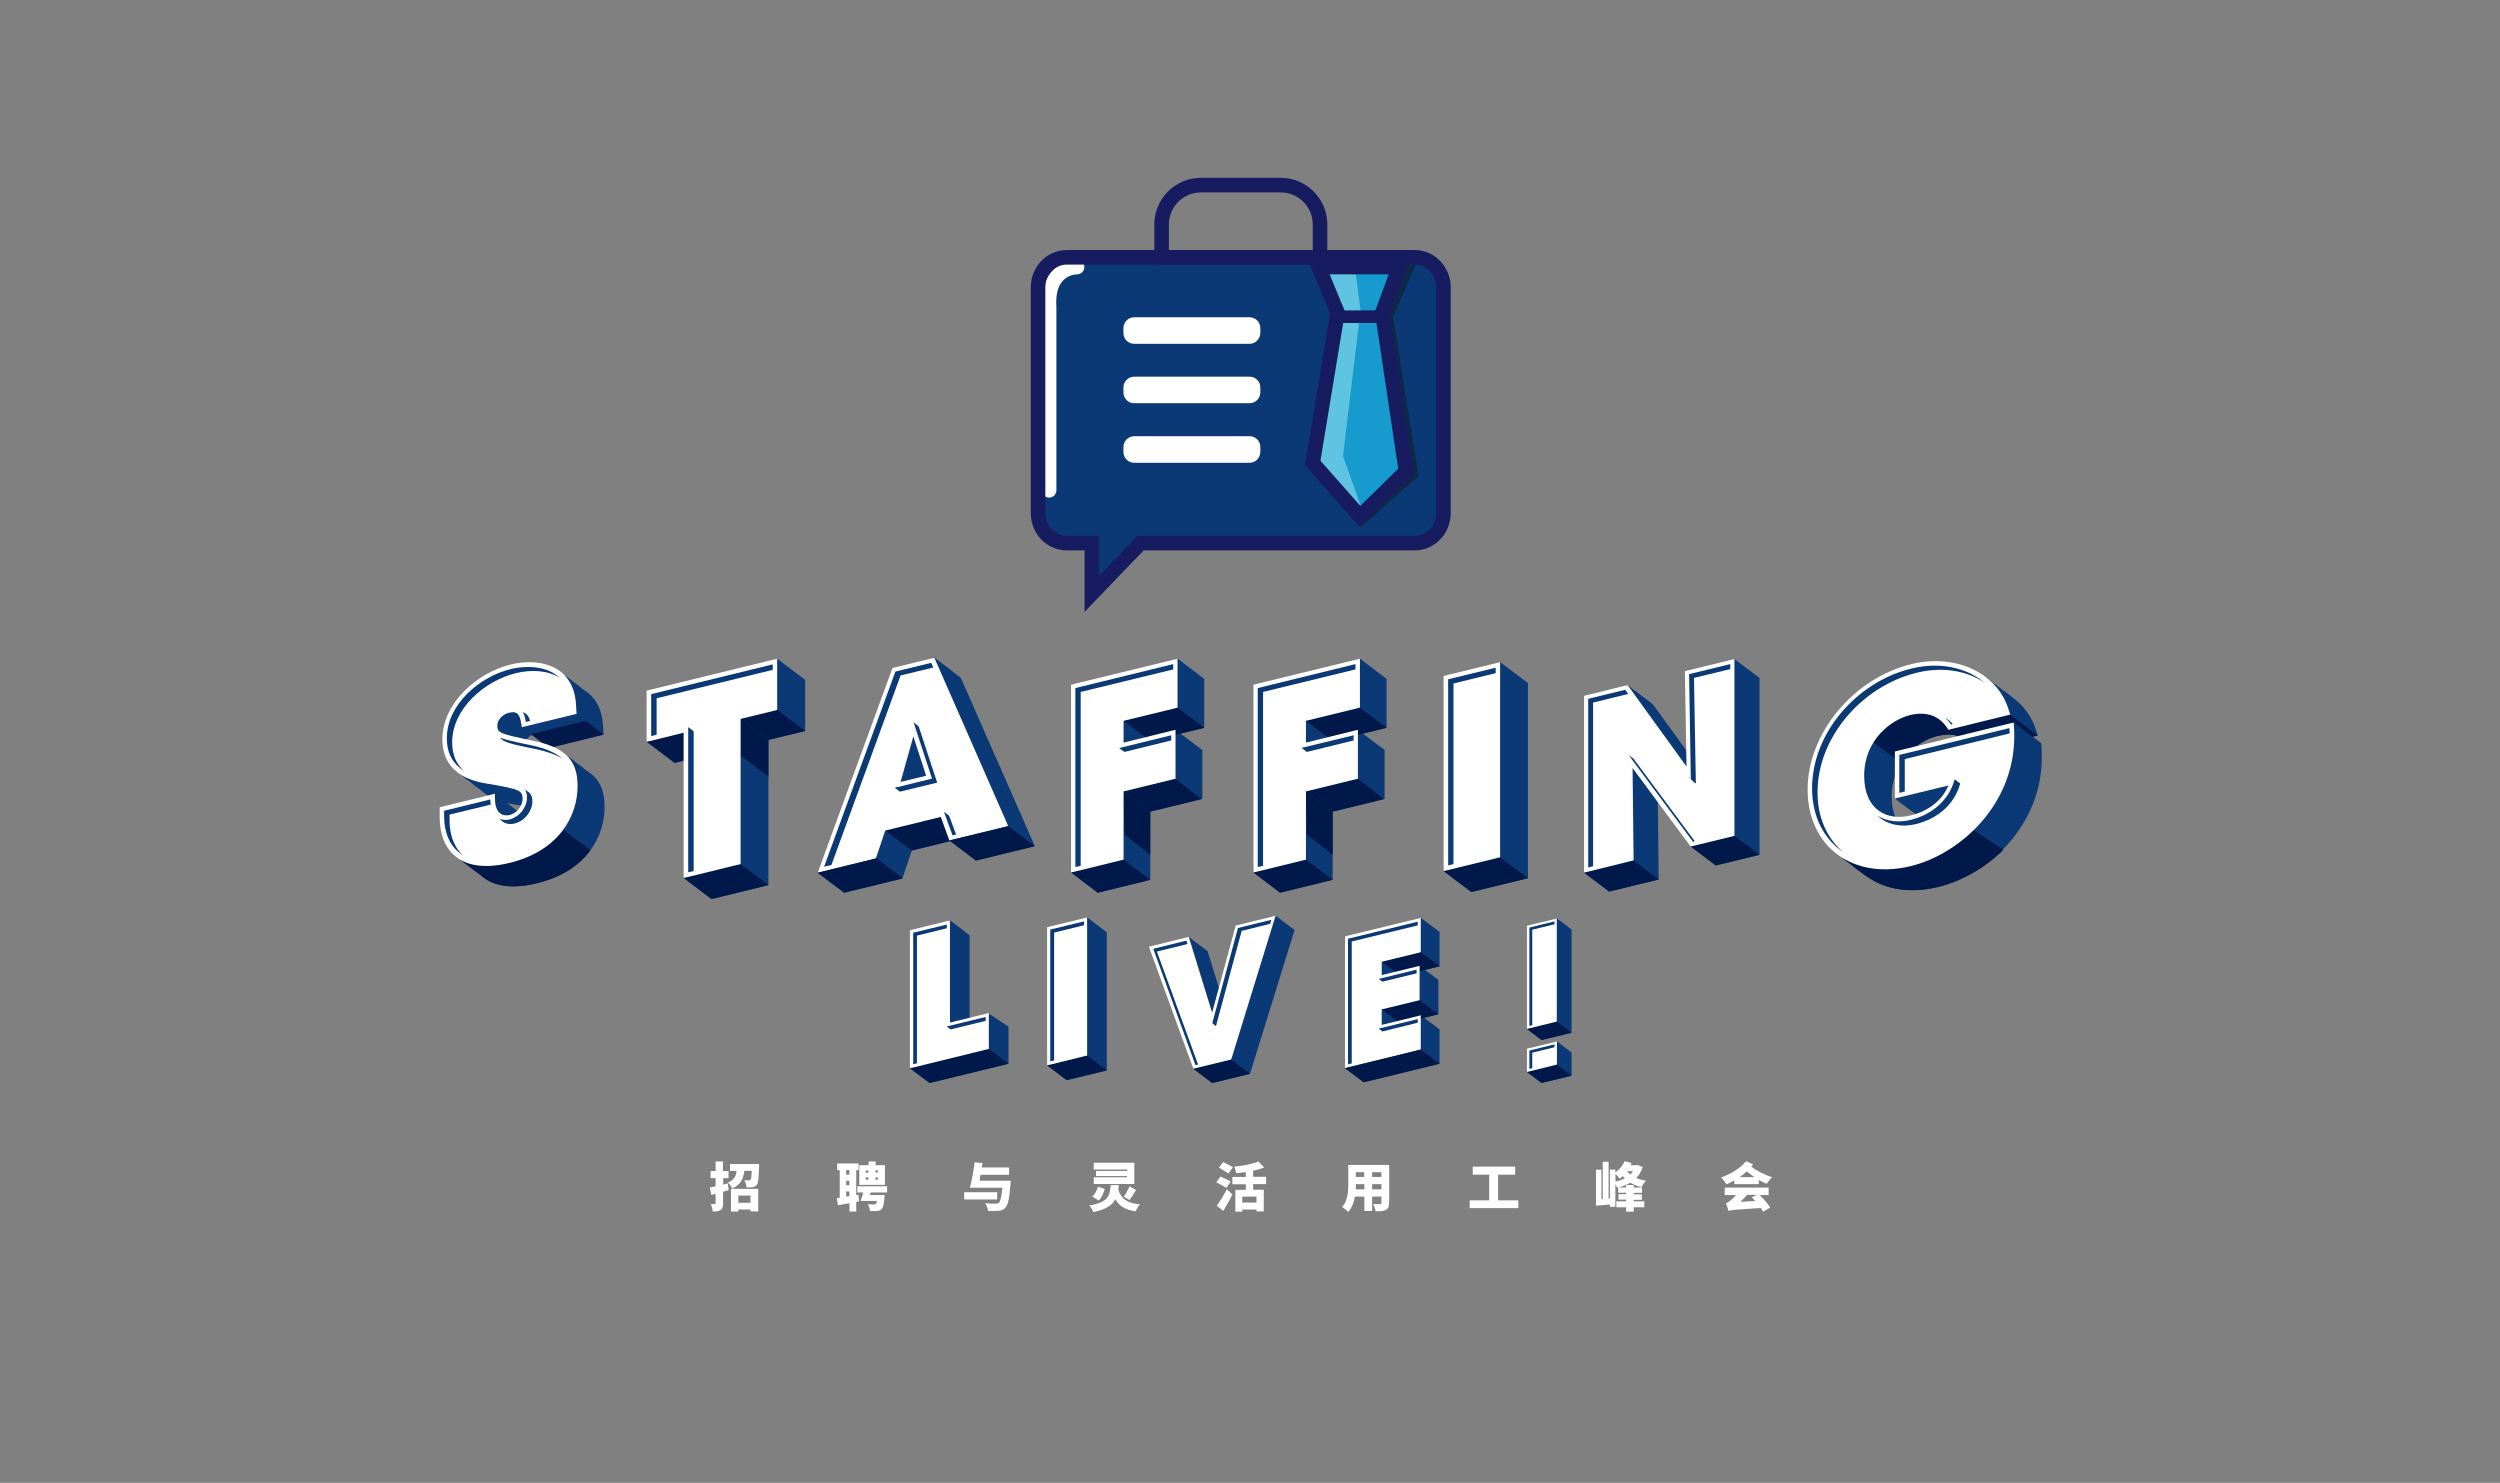 <?xml version="1.0" encoding="utf-8"?>
<!-- Generator: Adobe Illustrator 23.0.0, SVG Export Plug-In . SVG Version: 6.00 Build 0)  -->
<svg version="1.1" id="图层_1" xmlns="http://www.w3.org/2000/svg" xmlns:xlink="http://www.w3.org/1999/xlink" x="0px" y="0px"
	 viewBox="0 0 174.22 103.34" style="enable-background:new 0 0 174.22 103.34;" xml:space="preserve">
<rect x="0" y="0" width="174.22" height="103.34" fill="#808080" stroke="none"/>
<style type="text/css">
	.st0{fill:#0B3975;}
	.st1{fill:#FFFFFF;}
	.st2{fill:none;stroke:#171C61;stroke-width:1.023;stroke-miterlimit:10;}
	.st3{fill-rule:evenodd;clip-rule:evenodd;fill:#0E2847;}
	.st4{fill-rule:evenodd;clip-rule:evenodd;fill:#179ACD;}
	.st5{fill-rule:evenodd;clip-rule:evenodd;fill:#5EC4E2;}
	.st6{fill-rule:evenodd;clip-rule:evenodd;fill:none;stroke:#171C61;stroke-width:1.023;stroke-miterlimit:10;}
	.st7{fill-rule:evenodd;clip-rule:evenodd;fill:#171C61;}
	.st8{fill:none;stroke:#FFFFFF;stroke-width:1.023;stroke-linecap:round;stroke-miterlimit:10;}
	.st9{fill:none;stroke:#171C61;stroke-width:1.024;stroke-miterlimit:10;}
	.st10{fill-rule:evenodd;clip-rule:evenodd;fill:none;stroke:#171C61;stroke-width:1.024;stroke-miterlimit:10;}
	.st11{fill:none;stroke:#FFFFFF;stroke-width:1.024;stroke-linecap:round;stroke-miterlimit:10;}
	.st12{fill:#248FBF;}
	.st13{fill:#113A6F;}
	.st14{fill:#5CB9D5;}
	.st15{fill:none;stroke:#171C61;stroke-width:1.023;stroke-miterlimit:10;}
	.st16{fill-rule:evenodd;clip-rule:evenodd;fill:none;stroke:#171C61;stroke-width:1.023;stroke-miterlimit:10;}
	.st17{fill:none;stroke:#FFFFFF;stroke-width:1.023;stroke-linecap:round;stroke-miterlimit:10;}
	.st18{fill:none;stroke:#FFFFFF;stroke-width:0.371;stroke-linecap:round;stroke-linejoin:round;}
	.st19{fill:none;stroke:#FFFFFF;stroke-width:0.369;stroke-linecap:round;stroke-linejoin:round;}
	.st20{fill:none;stroke:#FFFFFF;stroke-width:0.369;stroke-linecap:round;stroke-linejoin:round;}
	.st21{fill:none;stroke:#FFFFFF;stroke-width:0.373;stroke-linecap:round;stroke-linejoin:round;}
	.st22{fill:none;stroke:#FFFFFF;stroke-width:0.371;stroke-linecap:round;stroke-linejoin:round;}
	.st23{fill:none;stroke:#FFFFFF;stroke-width:0.371;stroke-linecap:round;stroke-linejoin:round;}
	.st24{fill:none;stroke:#FFFFFF;stroke-width:0.371;stroke-linecap:round;stroke-linejoin:round;}
	.st25{fill:none;stroke:#FFFFFF;stroke-width:0.371;stroke-linecap:round;stroke-linejoin:round;}
	.st26{fill:none;stroke:#FFFFFF;stroke-width:0.367;stroke-linecap:round;stroke-linejoin:round;}
	.st27{fill:none;stroke:#FFFFFF;stroke-width:0.321;stroke-linecap:round;stroke-linejoin:round;}
	.st28{fill:none;stroke:#FFFFFF;stroke-width:0.238;stroke-linecap:round;stroke-linejoin:round;}
	.st29{fill:none;stroke:#171C61;stroke-width:1.016;stroke-miterlimit:10;}
	.st30{fill-rule:evenodd;clip-rule:evenodd;fill:none;stroke:#171C61;stroke-width:1.016;stroke-miterlimit:10;}
	.st31{fill:none;stroke:#FFFFFF;stroke-width:1.016;stroke-linecap:round;stroke-miterlimit:10;}
	.st32{fill:#00194A;}
	.st33{fill:#BFC0C0;}
	.st34{display:none;fill:#3E3A39;}
	.st35{fill:#727171;}
</style>
<g>
	<path class="st1" d="M50.78,82.94l-0.39,0.11v0.8c0,0.24-0.03,0.39-0.17,0.47c-0.13,0.09-0.31,0.11-0.55,0.11
		c-0.01-0.14-0.07-0.38-0.14-0.53c0.11,0.01,0.24,0.01,0.28,0.01c0.04,0,0.06-0.02,0.06-0.06v-0.66l-0.3,0.08l-0.11-0.51
		c0.12-0.02,0.26-0.05,0.41-0.09V82.1h-0.35v-0.49h0.35v-0.67h0.51v0.67h0.39v0.49H50.4v0.45l0.32-0.08L50.78,82.94z M52.9,81.11
		c0,0,0,0.13,0,0.2c-0.03,0.78-0.06,1.13-0.15,1.25c-0.08,0.11-0.18,0.15-0.29,0.17c-0.1,0.02-0.27,0.02-0.44,0.02
		c-0.01-0.16-0.07-0.37-0.15-0.5c0.13,0.01,0.25,0.01,0.32,0.01c0.05,0,0.08-0.01,0.12-0.05c0.04-0.05,0.06-0.22,0.08-0.62h-0.52
		c-0.06,0.54-0.24,0.96-0.84,1.24c-0.06-0.13-0.2-0.33-0.31-0.42c0.45-0.18,0.57-0.46,0.61-0.81h-0.46v-0.48H52.9z M50.94,82.85h1.9
		v1.57H52.3v-0.13h-0.85v0.14h-0.51V82.85z M51.45,83.32v0.5h0.85v-0.5H51.45z"/>
	<path class="st1" d="M59.86,83.72l-0.19,0.04v0.67h-0.47v-0.58c-0.29,0.05-0.57,0.1-0.8,0.14l-0.09-0.49
		c0.07-0.01,0.14-0.02,0.21-0.03v-1.92h-0.18v-0.47h1.49v0.47h-0.16v1.74l0.16-0.03L59.86,83.72z M58.97,81.54v0.32h0.22v-0.32
		H58.97z M58.97,82.6h0.22v-0.31h-0.22V82.6z M59.19,83.36v-0.33h-0.22v0.36L59.19,83.36z M60.67,83.11l-0.05,0.17h1.03
		c0,0,0,0.12-0.01,0.18c-0.04,0.45-0.09,0.68-0.19,0.79c-0.09,0.1-0.19,0.13-0.33,0.14c-0.11,0.01-0.29,0.01-0.49,0.01
		c-0.01-0.15-0.07-0.35-0.16-0.48c0.17,0.01,0.34,0.02,0.42,0.02c0.06,0,0.1,0,0.14-0.03c0.03-0.03,0.06-0.1,0.08-0.22h-1.14
		c0.06-0.17,0.13-0.38,0.19-0.59h-0.41v-0.43h2.07v0.43H60.67z M61.67,82.57h-1.79V81.2h0.65v-0.26h0.49v0.26h0.65V82.57z
		 M60.33,81.72h0.19v-0.15h-0.19V81.72z M60.33,82.21h0.19v-0.16h-0.19V82.21z M61.18,81.56h-0.17v0.15h0.17V81.56z M61.18,82.05
		h-0.17v0.16h0.17V82.05z"/>
	<path class="st1" d="M69.49,83.59h-2.3v-0.51h2.3V83.59z M70.44,82.27c0,0-0.01,0.16-0.02,0.23c-0.08,1.04-0.18,1.49-0.36,1.67
		c-0.14,0.15-0.28,0.19-0.49,0.21c-0.17,0.02-0.44,0.01-0.71,0.01c-0.01-0.16-0.1-0.39-0.21-0.54c0.29,0.03,0.6,0.03,0.74,0.03
		c0.09,0,0.15,0,0.21-0.05c0.11-0.08,0.19-0.43,0.26-1.06h-1.8l-0.47,0c0.12-0.46,0.26-1.19,0.33-1.77l0.55,0.05l-0.05,0.31h1.9
		v0.51h-1.99c-0.02,0.14-0.05,0.28-0.07,0.41H70.44z"/>
	<path class="st1" d="M77.97,82.58c-0.01,0.11-0.02,0.22-0.04,0.32c0.19,0.62,0.61,0.95,1.51,1.03c-0.11,0.11-0.24,0.34-0.31,0.49
		c-0.73-0.12-1.14-0.38-1.4-0.85c-0.22,0.41-0.64,0.71-1.54,0.9c-0.04-0.14-0.17-0.35-0.28-0.46c1.35-0.23,1.43-0.7,1.49-1.42H77.97
		z M76.99,82.86c-0.09,0.29-0.22,0.6-0.42,0.8l-0.45-0.27c0.18-0.17,0.33-0.44,0.4-0.7L76.99,82.86z M79.05,82.51h-2.83v-0.47h2.32
		v-0.08h-2.16V81.6h2.16v-0.1h-2.32v-0.47h2.83V82.51z M78.32,83.39c0.13-0.18,0.3-0.49,0.39-0.72l0.46,0.26
		c-0.15,0.25-0.32,0.52-0.46,0.7L78.32,83.39z"/>
	<path class="st1" d="M85.46,82.79c-0.15-0.11-0.48-0.28-0.7-0.4l0.29-0.4c0.2,0.09,0.54,0.25,0.71,0.35L85.46,82.79z M84.8,84.03
		c0.19-0.27,0.47-0.72,0.7-1.15l0.39,0.36c-0.2,0.39-0.42,0.78-0.64,1.15L84.8,84.03z M85.6,81.78c-0.14-0.11-0.46-0.28-0.66-0.41
		l0.3-0.39c0.19,0.1,0.52,0.26,0.68,0.36L85.6,81.78z M87.33,82.52v0.39h0.74v1.51h-0.51v-0.13h-0.99v0.15h-0.48v-1.52h0.73v-0.39
		h-0.94v-0.51h0.94v-0.34c-0.22,0.03-0.45,0.06-0.67,0.08c-0.02-0.13-0.09-0.34-0.14-0.46c0.62-0.06,1.28-0.18,1.68-0.36l0.41,0.42
		c-0.24,0.09-0.5,0.17-0.77,0.22v0.43h0.9v0.51H87.33z M87.56,83.39h-0.99v0.41h0.99V83.39z"/>
	<path class="st1" d="M96.8,83.83c0,0.26-0.06,0.4-0.22,0.49c-0.17,0.08-0.4,0.1-0.72,0.09c-0.02-0.14-0.1-0.38-0.17-0.51
		c0.18,0.02,0.42,0.01,0.49,0.01c0.07,0,0.09-0.02,0.09-0.08v-0.44h-0.65v1h-0.54v-1h-0.66c-0.07,0.4-0.21,0.79-0.47,1.07
		c-0.08-0.1-0.31-0.28-0.42-0.35c0.4-0.44,0.43-1.1,0.43-1.62v-1.31h2.85V83.83z M95.08,82.88v-0.36h-0.59c0,0.11,0,0.24-0.01,0.36
		H95.08z M94.48,81.69v0.33h0.59v-0.33H94.48z M96.27,81.69h-0.65v0.33h0.65V81.69z M96.27,82.88v-0.36h-0.65v0.36H96.27z"/>
	<path class="st1" d="M105.81,83.65v0.54h-3.39v-0.54h1.36v-1.79h-1.15V81.3h2.96v0.56h-1.19v1.79H105.81z"/>
	<path class="st1" d="M114.48,81.33c-0.1,0.31-0.25,0.56-0.45,0.76c0.19,0.09,0.42,0.15,0.68,0.19c-0.11,0.1-0.25,0.31-0.32,0.45
		c-0.3-0.07-0.56-0.18-0.78-0.31c-0.24,0.14-0.5,0.25-0.81,0.33h0.52v-0.17h0.53v0.17h0.58v0.38h-0.58v0.1h0.57v0.38h-0.57v0.11
		h0.74v0.41h-0.74v0.31h-0.53v-0.31h-0.68v-0.41h0.68V83.6h-0.53v-0.38h0.53v-0.1h-0.55v-0.37l-0.07,0.02
		c-0.03-0.07-0.08-0.15-0.13-0.24v1.57h-0.38v-0.16l-0.97,0.08v-2.51h0.38v2.06l0.09-0.01v-2.6h0.41v2.57l0.09-0.01v-2.01h0.38v0.19
		c0.28-0.19,0.51-0.47,0.65-0.78l0.48,0.13c-0.02,0.05-0.04,0.1-0.07,0.15h0.42l0.09-0.01L114.48,81.33z M112.59,82.34
		c0.24-0.05,0.45-0.13,0.64-0.23c-0.05-0.05-0.1-0.1-0.14-0.15c-0.07,0.07-0.14,0.13-0.22,0.18c-0.06-0.08-0.19-0.24-0.29-0.34
		V82.34z M113.4,81.62l-0.01,0.01c0.06,0.07,0.14,0.15,0.22,0.22c0.07-0.07,0.14-0.15,0.19-0.23H113.4z"/>
	<path class="st1" d="M122.17,81.14c-0.04,0.06-0.08,0.11-0.13,0.16c0.37,0.28,0.94,0.58,1.46,0.73c-0.12,0.11-0.29,0.33-0.38,0.47
		c-0.18-0.07-0.37-0.17-0.55-0.27v0.29h-1.71v-0.26c-0.17,0.1-0.36,0.2-0.54,0.28c-0.08-0.14-0.26-0.38-0.38-0.48
		c0.69-0.24,1.37-0.68,1.74-1.14L122.17,81.14z M122.61,83.27c0.3,0.27,0.59,0.62,0.75,0.88l-0.49,0.29
		c-0.04-0.08-0.1-0.17-0.17-0.26c-1.75,0.12-2.03,0.13-2.24,0.21c-0.03-0.11-0.12-0.39-0.18-0.54c0.11-0.03,0.18-0.08,0.3-0.18
		c0.08-0.06,0.24-0.2,0.4-0.39h-0.79v-0.52h3.06v0.52H122.61z M122.26,82.03c-0.19-0.13-0.38-0.27-0.53-0.4
		c-0.15,0.14-0.32,0.28-0.49,0.4H122.26z M122.33,83.7c-0.08-0.09-0.17-0.18-0.25-0.26l0.34-0.17h-0.67
		c-0.14,0.17-0.3,0.33-0.47,0.48L122.33,83.7z"/>
</g>
<g>
	<g>
		<path class="st0" d="M98.58,18.25H74.35c-1.11,0-2.01,0.94-2.01,2.09v15.74c0,1.16,0.9,2.09,2.01,2.09h1.74v3.53l3.39-3.53h19.1
			c1.11,0,2.01-0.94,2.01-2.09V20.35C100.59,19.19,99.69,18.25,98.58,18.25z"/>
	</g>
	<g>
		<path class="st1" d="M87.08,23.96h-8.04c-0.41,0-0.75-0.33-0.75-0.75v-0.35c0-0.41,0.33-0.75,0.75-0.75h8.04
			c0.41,0,0.75,0.33,0.75,0.75v0.35C87.82,23.62,87.49,23.96,87.08,23.96z"/>
		<path class="st1" d="M87.08,28.1h-8.04c-0.41,0-0.75-0.33-0.75-0.75v-0.35c0-0.41,0.33-0.75,0.75-0.75h8.04
			c0.41,0,0.75,0.33,0.75,0.75v0.35C87.82,27.77,87.49,28.1,87.08,28.1z"/>
		<path class="st1" d="M87.08,32.25h-8.04c-0.41,0-0.75-0.33-0.75-0.75v-0.35c0-0.41,0.33-0.75,0.75-0.75h8.04
			c0.41,0,0.75,0.33,0.75,0.75v0.35C87.82,31.92,87.49,32.25,87.08,32.25z"/>
	</g>
	<path class="st29" d="M91.98,17.93H80.95v-2.29c0-1.51,1.23-2.74,2.74-2.74h5.56c1.51,0,2.74,1.23,2.74,2.74V17.93z"/>
	<g>
	</g>
	<polyline class="st3" points="98.74,18.25 97.08,22.08 98.86,33.18 94.81,36.76 95.96,18.61 	"/>
	<polygon class="st4" points="91.94,18.16 93.26,21.33 91.53,31.81 94.81,35.54 98.03,32.4 96.72,21.71 97.55,18.16 	"/>
	<polyline class="st5" points="92.67,19.06 94.48,19.06 94.81,21.63 93.59,31.78 94.9,35.46 91.92,32.25 93.41,22.52 	"/>
	<polygon class="st30" points="91.9,18.61 93.21,21.78 91.48,32.26 94.77,35.99 97.98,32.84 96.33,21.8 97.5,18.61 	"/>
	<rect x="93.59" y="21.63" class="st7" width="2.36" height="0.88"/>
	<path class="st31" d="M75.06,18.61c0,0-2.14-0.05-1.95,2.83v12.73"/>
	<g>
		<path class="st29" d="M98.58,17.93H74.35c-1.11,0-2.01,0.94-2.01,2.09v15.74c0,1.16,0.9,2.09,2.01,2.09h1.74v3.53l3.39-3.53h19.1
			c1.11,0,2.01-0.94,2.01-2.09V20.03C100.59,18.87,99.69,17.93,98.58,17.93z"/>
	</g>
</g>
<g>
	<g>
		<path class="st0" d="M72.11,58.97l-0.45,0.11l-3.43,0.84l-0.22,0.05l-1.25-0.95l0.65-0.7l-3.87,0.95L62.96,61l-0.07,0.22
			l-0.21,0.05l-3.4,0.83l-0.45,0.11l-1.25-0.95l6.39-13.11l0.08-0.21l0.2-0.05l1.45-1.61l1.25,0.95l0.08,0.17l4.92,11.19
			L72.11,58.97L72.11,58.97z M64.6,55.89l1.78-0.43l-0.89-2.75L64.6,55.89L64.6,55.89z"/>
		<path class="st0" d="M71.49,58.5l-0.45,0.11l-3.43,0.84L67.4,59.5l-1.15-0.87l0.55-0.77l-3.87,0.95l-0.58,1.73l-0.07,0.22
			l-0.21,0.05l-3.4,0.83l-0.45,0.11l-1.15-0.87l6.29-13.19l0.08-0.21l0.2-0.05l1.55-1.53l1.15,0.87l0.08,0.17l4.92,11.19L71.49,58.5
			L71.49,58.5z M63.99,55.43l1.78-0.43l-0.89-2.75L63.99,55.43L63.99,55.43z"/>
		<path class="st0" d="M70.88,58.04l-0.45,0.11L67,58.98l-0.22,0.05l-0.62-0.47l0.01-1.18l-3.87,0.95l-0.58,1.73l-0.07,0.22
			l-0.21,0.05l-3.4,0.83l-0.45,0.11l-0.62-0.47l5.75-13.59l0.08-0.21l0.2-0.05l2.09-1.13l0.62,0.47l0.08,0.17l4.92,11.19
			L70.88,58.04L70.88,58.04z M63.37,54.96l1.78-0.43l-0.89-2.74L63.37,54.96L63.37,54.96z"/>
		<polygon class="st32" points="67.63,58.27 65.79,56.87 61.69,57.87 63.54,59.27 		"/>
		<path class="st1" d="M70.26,57.57l-0.45,0.11l-3.43,0.84l-0.22,0.05l-0.07-0.19l-0.53-1.45l-3.87,0.95l-0.58,1.73l-0.07,0.22
			l-0.21,0.05l-3.4,0.83l-0.45,0.11l0.17-0.46l4.97-13.6l0.08-0.21l0.2-0.05l2.5-0.61l0.21-0.05l0.08,0.17L70.1,57.2L70.26,57.57
			L70.26,57.57z M62.76,54.49l1.78-0.43l-0.89-2.74L62.76,54.49L62.76,54.49z"/>
		<path class="st1" d="M61.48,57.62l-0.65,1.95l-3.4,0.83l4.97-13.6l2.49-0.61l4.92,11.19l-3.43,0.84l-0.6-1.64L61.48,57.62z
			 M62.35,54.9l2.59-0.63l-1.27-3.92l-0.02,0l-0.03,0.01L62.35,54.9z"/>
		<g>
			<polygon class="st1" points="63.33,51.4 63.48,50.88 63.13,50.96 61.86,55.51 64.46,54.87 65.31,54.54 62.35,54.9 			"/>
			<polygon class="st1" points="60.52,59.65 60.83,59.57 61.3,58.15 60.99,58.23 			"/>
			<polygon class="st1" points="65.04,46.52 62.76,47.07 62.71,47.21 64.41,46.8 69.13,57.54 69.82,57.38 			"/>
		</g>
		<g>
			<polygon class="st0" points="66.14,56.84 65.78,56.57 66.38,58.21 66.63,58.16 			"/>
			<polygon class="st0" points="64.02,50.62 63.67,50.34 63.88,50.99 64.95,54.26 62.35,54.9 62.71,55.17 65.31,54.54 			"/>
			<polygon class="st0" points="65.04,46.52 64.9,46.19 62.4,46.8 57.43,60.4 57.94,60.28 62.76,47.07 			"/>
		</g>
		<polygon class="st32" points="72.11,58.97 70.26,57.57 66.17,58.57 68.01,59.97 		"/>
		<polygon class="st32" points="62.92,61.21 61.08,59.81 56.98,60.82 58.83,62.21 		"/>
		<path class="st0" d="M135.08,61.81c-4.03,0.98-7.18-1.36-7.18-5.34c0-3.91,3.18-7.75,7.23-8.74c1.98-0.48,4.59,0.46,4.59,0.46
			c0.09,0.07,0.79,0.61,0.87,0.68c0.6,0.54,1.05,1.22,1.3,2.01l0.12,0.37l-0.42,0.1l-3.7,0.91l-0.19,0.05l-0.64-0.49
			c-0.11-0.17,0.28-0.02,0.06-0.2c-0.43-0.34-1.09-0.58-2.08-0.34c-1.29,0.32-3.21,1.7-3.21,4.23c0,2.45,1.67,3.15,3.23,2.77
			c1.27-0.31,2.21-1.06,2.64-2.09l-3.41,0.83l-0.32,0.08l-0.64-0.49l0.64-2.47v-0.32l0.32-0.08l7.32-2.43l0.64,0.48l0.02,0.29
			c0.02,0.23,0.02,0.43,0.02,0.7C142.29,57.51,138.57,60.96,135.08,61.81L135.08,61.81z"/>
		<path class="st0" d="M134.43,61.33c-4.03,0.98-7.18-1.36-7.18-5.34c0-3.91,3.18-7.75,7.23-8.74c1.98-0.48,4.59,0.46,4.59,0.46
			c0.09,0.07,0.79,0.61,0.87,0.68c0.6,0.54,1.05,1.22,1.3,2.01l0.12,0.37l-0.42,0.1l-3.7,0.9l-0.19,0.05l-0.64-0.49
			c-0.11-0.17,0.28-0.02,0.06-0.2c-0.43-0.34-1.09-0.58-2.08-0.34c-1.29,0.32-3.21,1.7-3.21,4.23c0,2.45,1.67,3.15,3.23,2.77
			c1.27-0.31,2.21-1.06,2.64-2.09l-3.41,0.83l-0.32,0.08l-0.64-0.48l0.64-2.47v-0.32l0.32-0.08l7.32-2.43l0.64,0.49l0.02,0.29
			c0.02,0.23,0.02,0.43,0.02,0.7C141.65,57.02,137.93,60.47,134.43,61.33L134.43,61.33z"/>
		<path class="st0" d="M133.79,60.84c-4.03,0.98-7.18-1.36-7.18-5.34c0-3.91,3.18-7.75,7.23-8.74c1.98-0.48,4.59,0.46,4.59,0.46
			c0.09,0.07,0.79,0.61,0.87,0.68c0.6,0.54,1.05,1.22,1.3,2.01l0.12,0.37l-0.42,0.1l-3.7,0.91l-0.19,0.05l-0.64-0.48
			c-0.11-0.17,0.28-0.02,0.06-0.2c-0.43-0.34-1.09-0.58-2.08-0.34c-1.29,0.32-3.21,1.7-3.21,4.23c0,2.45,1.67,3.15,3.23,2.77
			c1.27-0.31,2.21-1.06,2.64-2.09L133,56.05l-0.32,0.08l-0.64-0.49l0.64-2.47v-0.32l0.32-0.08l7.32-2.43l0.64,0.49l0.02,0.29
			c0.02,0.23,0.02,0.43,0.02,0.7C141.01,56.54,137.29,59.99,133.79,60.84L133.79,60.84z"/>
		<polygon class="st32" points="140.33,50.35 141.64,51.35 142.01,51.26 140.08,49.8 135.77,50.86 137.7,52.31 		"/>
		<path class="st32" d="M135.77,50.86l0.51,0.38c-0.5-0.1-0.94-0.02-1.3,0.06c-1.12,0.27-1.95,1.01-2.48,1.89l-2.11-1.59
			c0,0,0.96-2.06,3.48-2.18C136.03,49.33,136.07,50.52,135.77,50.86z"/>
		<path class="st32" d="M135.04,61.82c1.65-0.4,3.37-1.38,4.57-2.6l-2.13-1.41l-9.13,1.94c0.26,0.17,1.68,1.47,2.78,1.9
			C132.21,62.07,133.52,62.19,135.04,61.82L135.04,61.82z"/>
		<path class="st1" d="M133.15,60.36c-4.03,0.98-7.18-1.36-7.18-5.34c0-3.91,3.18-7.75,7.23-8.74c3.07-0.75,5.98,0.6,6.77,3.15
			l0.12,0.37l-0.42,0.1l-3.7,0.91l-0.19,0.05l-0.09-0.14c-0.32-0.49-1.07-1.25-2.57-0.89c-1.29,0.31-3.21,1.7-3.21,4.23
			c0,2.45,1.67,3.15,3.23,2.77c1.27-0.31,2.21-1.06,2.64-2.09l-3.41,0.83l-0.32,0.08v-0.32v-2.64v-0.32l0.32-0.08l7.67-1.87
			l0.29-0.07l0.02,0.29c0.02,0.23,0.02,0.43,0.02,0.7C140.36,56.05,136.65,59.5,133.15,60.36L133.15,60.36z"/>
		<path class="st1" d="M140.03,50.74c0.02,0.22,0.02,0.42,0.02,0.68c0,4.33-3.32,7.75-6.9,8.62c-3.91,0.96-6.87-1.38-6.87-5.1
			c0-3.86,3.11-7.42,6.92-8.35c3.09-0.76,5.75,0.67,6.46,3l-3.7,0.91c-0.51-0.78-1.45-1.32-2.85-0.98c-1.62,0.4-3.53,2.07-3.53,4.62
			c0,2.71,1.92,3.41,3.55,3.01c1.64-0.4,2.74-1.49,3.09-2.83l-3.86,0.94v-2.64L140.03,50.74z"/>
		<path class="st1" d="M139.44,52.18c0,1.88-0.63,3.59-1.63,4.99c1.35-1.52,2.24-3.51,2.24-5.75c0-0.26,0-0.46-0.02-0.68l-7.67,1.87
			v0.61l7.06-1.72C139.44,51.73,139.44,51.92,139.44,52.18z"/>
		<path class="st1" d="M138.83,49.79l0.84-0.2c-0.72-2.32-3.37-3.75-6.46-3c-2.15,0.53-4.08,1.89-5.35,3.67
			c1.24-1.4,2.91-2.46,4.74-2.91C135.42,46.66,137.88,47.81,138.83,49.79z"/>
		<path class="st1" d="M128.97,54.89c0,2.71,1.92,3.41,3.55,3.01c1.23-0.3,2.15-0.98,2.69-1.87c-0.53,0.51-1.23,0.9-2.07,1.11
			c-1.63,0.4-3.55-0.3-3.55-3.01c0-1.01,0.3-1.88,0.77-2.59C129.55,52.34,128.97,53.48,128.97,54.89z"/>
		<path class="st0" d="M140.05,51.11c0-0.13-0.01-0.25-0.02-0.37l-7.67,1.87v2.64l0.38-0.09V52.9L140.05,51.11z"/>
		<path class="st0" d="M133.58,46.88c1.84-0.45,3.52-0.12,4.73,0.7c-1.23-1.03-3.07-1.49-5.11-0.99c-3.81,0.93-6.92,4.49-6.92,8.35
			c0,1.96,0.82,3.53,2.17,4.44c-1.12-0.94-1.79-2.39-1.79-4.16C126.66,51.36,129.77,47.81,133.58,46.88z"/>
		<path class="st0" d="M135.56,50.02c0.15,0.14,0.29,0.3,0.4,0.47l0.13-0.03C135.94,50.29,135.76,50.14,135.56,50.02z"/>
		<path class="st0" d="M133.51,57.43c1.64-0.4,2.74-1.49,3.09-2.83l-0.38-0.29l-0.14,0.41c-0.45,1.15-1.48,2.06-2.95,2.42
			c-0.78,0.19-1.62,0.12-2.29-0.29C131.55,57.52,132.58,57.66,133.51,57.43z"/>
		<polygon class="st0" points="80.16,61.31 79.86,61.39 76.8,62.14 76.5,62.21 75.88,61.74 76.5,49.43 76.5,49.12 76.8,49.05 
			83.3,46.84 83.92,47.31 83.92,47.61 83.92,50.41 83.92,50.72 83.62,50.79 80.16,51.63 80.16,53.15 83.16,51.8 83.79,52.27 
			83.79,52.57 83.79,55.37 83.79,55.67 83.48,55.75 80.16,56.56 80.16,61.01 80.16,61.31 		"/>
		<polygon class="st0" points="79.54,60.85 79.23,60.92 76.18,61.67 75.88,61.74 75.26,61.27 75.88,48.96 75.88,48.65 76.18,48.58 
			82.68,46.37 83.3,46.84 83.3,47.15 83.3,49.94 83.3,50.25 83,50.32 79.54,51.17 79.54,52.68 82.54,51.33 83.16,51.8 83.16,52.1 
			83.16,54.9 83.16,55.21 82.86,55.28 79.54,56.09 79.54,60.54 79.54,60.85 		"/>
		<polygon class="st0" points="78.92,60.38 78.61,60.45 75.56,61.2 75.26,61.27 74.64,60.8 75.26,48.49 75.26,48.19 75.56,48.11 
			82.06,45.9 82.68,46.37 82.68,46.68 82.68,49.47 82.68,49.78 82.38,49.85 78.92,50.7 78.92,52.21 81.92,50.86 82.54,51.33 
			82.54,51.63 82.54,54.43 82.54,54.74 82.24,54.81 78.92,55.62 78.92,60.07 78.92,60.38 		"/>
		<polygon class="st32" points="83.92,50.72 82.06,49.31 78.3,50.23 80.16,51.64 		"/>
		<polygon class="st32" points="83.72,55.69 81.92,54.27 78.3,55.15 80.16,56.56 		"/>
		<polygon class="st32" points="80.16,59.57 78.36,58.15 78.3,55.15 80.16,56.56 		"/>
		<polygon class="st32" points="80.16,61.31 78.3,59.91 74.64,60.8 76.5,62.21 		"/>
		<polygon class="st1" points="78.3,59.91 77.99,59.98 74.94,60.73 74.64,60.8 74.64,60.5 74.64,48.02 74.64,47.72 74.94,47.64 
			81.76,45.98 82.06,45.9 82.06,46.21 82.06,49.01 82.06,49.31 81.76,49.39 78.3,50.23 78.3,51.75 81.62,50.93 81.92,50.86 
			81.92,51.16 81.92,53.96 81.92,54.27 81.62,54.34 78.3,55.15 78.3,59.61 78.3,59.91 		"/>
		<path class="st1" d="M74.94,47.95l6.81-1.66v2.8L77.99,50v2.13l3.63-0.89v2.8l-3.63,0.89v4.76l-3.05,0.75V47.95z"/>
		<polygon class="st1" points="77.4,52.86 81.03,51.98 81.03,54.18 81.62,54.04 81.62,51.24 77.99,52.13 77.99,50.59 77.4,50.74 		
			"/>
		<polygon class="st1" points="77.99,55.52 77.4,55.66 77.4,59.82 77.99,59.68 		"/>
		<polygon class="st1" points="81.16,49.23 81.76,49.08 81.76,46.28 74.94,47.95 74.94,48.54 81.16,47.02 		"/>
		<polygon class="st0" points="81.76,46.65 81.76,46.28 74.94,47.95 74.94,60.42 75.31,60.34 75.31,48.22 		"/>
		<polygon class="st0" points="81.62,51.6 81.62,51.24 77.99,52.13 78.36,52.4 		"/>
		<polygon class="st0" points="92.87,61.31 92.56,61.39 89.51,62.13 89.21,62.21 88.59,61.74 89.21,49.43 89.21,49.12 89.51,49.05 
			96.01,46.84 96.63,47.31 96.63,47.61 96.63,50.41 96.63,50.72 96.33,50.79 92.87,51.63 92.87,53.15 95.87,51.8 96.49,52.26 
			96.49,52.57 96.49,55.37 96.49,55.67 96.19,55.75 92.87,56.56 92.87,61.01 92.87,61.31 		"/>
		<polygon class="st0" points="92.25,60.85 91.94,60.92 88.89,61.67 88.59,61.74 87.97,61.27 88.59,48.96 88.59,48.65 88.89,48.58 
			95.39,46.37 96.01,46.84 96.01,47.14 96.01,49.94 96.01,50.25 95.71,50.32 92.25,51.17 92.25,52.68 95.25,51.33 95.87,51.8 
			95.87,52.1 95.87,54.9 95.87,55.2 95.57,55.28 92.25,56.09 92.25,60.54 92.25,60.85 		"/>
		<polygon class="st0" points="91.63,60.38 91.32,60.45 88.27,61.2 87.97,61.27 87.35,60.8 87.97,48.49 87.97,48.19 88.27,48.11 
			94.77,45.9 95.39,46.37 95.39,46.68 95.39,49.47 95.39,49.78 95.08,49.85 91.63,50.7 91.63,52.21 94.63,50.86 95.25,51.33 
			95.25,51.63 95.25,54.43 95.25,54.74 94.95,54.81 91.63,55.62 91.63,60.07 91.63,60.38 		"/>
		<polygon class="st32" points="96.63,50.72 94.77,49.31 91.01,50.23 92.87,51.64 		"/>
		<polygon class="st32" points="96.43,55.69 94.63,54.27 91.01,55.15 92.87,56.56 		"/>
		<polygon class="st32" points="92.87,59.57 91.07,58.15 91.01,55.15 92.87,56.56 		"/>
		<polygon class="st32" points="92.87,61.31 91.01,59.91 87.35,60.8 89.21,62.21 		"/>
		<polygon class="st1" points="91.01,59.91 90.7,59.98 87.65,60.73 87.35,60.8 87.35,60.5 87.35,48.02 87.35,47.72 87.65,47.64 
			94.46,45.98 94.77,45.9 94.77,46.21 94.77,49.01 94.77,49.31 94.46,49.39 91.01,50.23 91.01,51.75 94.33,50.93 94.63,50.86 
			94.63,51.16 94.63,53.96 94.63,54.27 94.33,54.34 91.01,55.15 91.01,59.6 91.01,59.91 		"/>
		<path class="st1" d="M87.65,47.95l6.81-1.66v2.8L90.7,50v2.13l3.63-0.89v2.8l-3.63,0.89v4.76l-3.05,0.75V47.95z"/>
		<polygon class="st1" points="90.11,52.86 93.74,51.97 93.74,54.18 94.33,54.04 94.33,51.24 90.7,52.12 90.7,50.59 90.11,50.74 		
			"/>
		<polygon class="st1" points="90.7,55.52 90.11,55.66 90.11,59.82 90.7,59.68 		"/>
		<polygon class="st1" points="93.87,49.23 94.46,49.08 94.46,46.28 87.65,47.95 87.65,48.54 93.87,47.02 		"/>
		<polygon class="st0" points="94.46,46.65 94.46,46.28 87.65,47.95 87.65,60.42 88.02,60.34 88.02,48.22 		"/>
		<polygon class="st0" points="94.33,51.6 94.33,51.24 90.7,52.12 91.07,52.4 		"/>
		<g>
			<polygon class="st0" points="106.48,61.2 106.16,61.28 102.85,62.09 102.53,62.16 101.89,61.68 102.53,48.88 102.53,48.57 
				102.85,48.49 105.83,47.11 106.48,47.6 106.48,47.92 106.48,60.88 106.48,61.2 			"/>
			<polygon class="st0" points="105.83,60.71 105.52,60.79 102.2,61.6 101.89,61.68 101.24,61.19 101.89,48.39 101.89,48.08 
				102.2,48 105.19,46.63 105.83,47.11 105.83,47.43 105.83,60.4 105.83,60.71 			"/>
			<polygon class="st0" points="105.19,60.23 104.87,60.3 101.56,61.11 101.24,61.19 100.6,60.7 101.24,47.91 101.24,47.59 
				101.56,47.51 104.54,46.14 105.19,46.63 105.19,46.94 105.19,59.91 105.19,60.23 			"/>
			<polygon class="st32" points="106.48,61.2 104.54,59.74 100.6,60.7 102.53,62.16 			"/>
			<polygon class="st1" points="104.54,59.74 104.23,59.82 100.91,60.63 100.6,60.7 100.6,60.39 100.6,47.42 100.6,47.11 
				100.91,47.03 104.23,46.22 104.54,46.14 104.54,46.46 104.54,59.42 104.54,59.74 			"/>
			<path class="st1" d="M100.91,47.34l3.31-0.81V59.5l-3.31,0.81V47.34z"/>
			<polygon class="st1" points="103.61,59.65 104.23,59.5 104.23,46.53 100.91,47.34 100.91,47.96 103.61,47.3 			"/>
			<polygon class="st0" points="104.23,46.91 104.23,46.53 100.92,47.34 100.92,60.31 101.29,60.22 101.29,47.63 			"/>
		</g>
		<polygon class="st0" points="122.62,59.57 122.33,59.64 119.73,60.27 119.57,60.31 118.99,59.87 115.52,54.84 115.59,61 
			115.59,61.29 115.3,61.36 112.43,62.06 112.14,62.13 111.56,61.69 112.14,50.1 112.14,49.81 112.43,49.74 114.59,48.63 
			115.17,49.07 115.26,49.18 119.28,54.74 119.17,48.38 119.17,48.09 119.46,48.02 122.04,46.81 122.62,47.25 122.62,47.54 
			122.62,59.28 122.62,59.57 		"/>
		<polygon class="st0" points="122.04,59.13 121.75,59.2 119.15,59.83 118.99,59.87 118.4,59.43 114.93,54.4 115,60.56 
			115.01,60.85 114.72,60.92 111.84,61.62 111.56,61.69 110.97,61.25 111.56,49.65 111.56,49.37 111.84,49.3 114.01,48.19 
			114.59,48.63 114.68,48.74 118.7,54.3 118.59,47.94 118.58,47.65 118.88,47.58 121.45,46.37 122.04,46.81 122.04,47.09 
			122.04,58.84 122.04,59.13 		"/>
		<polygon class="st0" points="121.45,58.69 121.16,58.76 118.56,59.39 118.4,59.43 117.82,58.99 114.35,53.96 114.42,60.12 
			114.42,60.4 114.13,60.48 111.26,61.18 110.97,61.25 110.39,60.81 110.97,49.21 110.97,48.93 111.26,48.86 113.42,47.75 
			114.01,48.19 114.09,48.3 118.11,53.86 118,47.5 118,47.21 118.29,47.14 120.87,45.93 121.45,46.37 121.45,46.65 121.45,58.4 
			121.45,58.69 		"/>
		<polygon class="st32" points="115.59,61.29 113.84,59.96 110.39,60.81 112.14,62.13 		"/>
		<polygon class="st32" points="122.62,59.57 120.87,58.25 117.82,58.99 119.57,60.31 		"/>
		<polygon class="st1" points="120.87,58.25 120.58,58.32 117.98,58.95 117.82,58.99 117.73,58.88 113.77,53.52 113.84,59.67 
			113.84,59.96 113.55,60.03 110.68,60.74 110.39,60.81 110.39,60.52 110.39,48.77 110.39,48.49 110.68,48.42 113.26,47.78 
			113.42,47.75 113.51,47.86 117.53,53.42 117.42,47.06 117.42,46.77 117.71,46.7 120.58,46 120.87,45.93 120.87,46.21 
			120.87,57.96 120.87,58.25 		"/>
		<path class="st1" d="M110.68,48.7l2.59-0.63l4.54,6.27l0.03-0.04l-0.13-7.32l2.87-0.7v11.75l-2.6,0.64l-4.48-6.05l-0.03,0.02
			l0.08,7.11l-2.87,0.7V48.7z"/>
		<polygon class="st1" points="117.25,55.04 118.15,54.6 117.83,54.3 117.77,54.29 113.26,48.07 110.68,48.7 110.68,49.26 
			112.71,48.76 		"/>
		<polygon class="st1" points="112.91,53.33 112.99,59.88 113.55,59.75 113.49,54.04 113.48,53.19 		"/>
		<polygon class="st1" points="120.02,58.17 120.58,58.03 120.58,46.28 117.71,46.98 117.72,47.54 120.02,46.98 		"/>
		<polygon class="st0" points="113.47,48.36 113.26,48.07 110.68,48.7 110.68,60.45 111.02,60.37 111.02,48.96 		"/>
		<polygon class="st0" points="118.18,54.56 118.05,47.24 120.58,46.63 120.58,46.28 117.71,46.98 117.83,54.3 118.15,54.6 		"/>
		<polygon class="st0" points="113.5,52.62 113.81,53.04 117.98,58.66 118.11,58.63 113.84,52.88 		"/>
		<polygon class="st0" points="53.55,61.68 53.23,61.76 49.9,62.58 49.58,62.65 48.94,62.16 49.58,52.53 47.33,53.09 47.01,53.16 
			46.36,52.67 47.01,49.92 47.01,49.6 47.33,49.52 55.46,46.89 56.11,47.38 56.11,47.69 56.11,50.62 56.11,50.94 55.79,51.02 
			53.55,51.56 53.55,61.37 53.55,61.68 		"/>
		<polygon class="st0" points="52.9,61.19 52.59,61.27 49.25,62.09 48.94,62.16 48.29,61.67 48.94,52.04 46.68,52.6 46.36,52.67 
			45.71,52.18 46.36,49.43 46.36,49.11 46.68,49.03 54.81,46.4 55.46,46.89 55.46,47.2 55.46,50.13 55.46,50.45 55.14,50.53 
			52.9,51.07 52.9,60.88 52.9,61.19 		"/>
		<polygon class="st0" points="52.26,60.71 51.94,60.78 48.61,61.6 48.29,61.67 47.64,61.18 48.29,51.55 46.03,52.11 45.71,52.18 
			45.06,51.69 45.71,48.94 45.71,48.62 46.03,48.54 54.16,45.91 54.81,46.4 54.81,46.71 54.81,49.64 54.81,49.96 54.49,50.04 
			52.26,50.59 52.26,60.39 52.26,60.71 		"/>
		<polygon class="st32" points="53.55,61.68 51.61,60.22 47.64,61.18 49.58,62.65 		"/>
		<polygon class="st32" points="56.11,50.94 54.16,49.47 51.61,50.1 53.55,51.56 		"/>
		<polygon class="st32" points="53.55,54.12 51.61,52.65 51.61,50.1 53.55,51.56 		"/>
		<polygon class="st32" points="49.58,52.53 47.64,51.06 45.07,51.69 47.01,53.16 		"/>
		<polygon class="st1" points="51.61,60.22 51.29,60.29 47.96,61.11 47.64,61.18 47.64,60.87 47.64,51.06 45.38,51.62 45.06,51.69 
			45.06,51.38 45.06,48.45 45.06,48.13 45.38,48.05 53.85,45.98 54.16,45.91 54.16,46.22 54.16,49.15 54.16,49.47 53.85,49.55 
			51.61,50.1 51.61,59.9 51.61,60.22 		"/>
		<path class="st1" d="M47.96,50.67l-2.57,0.63v-2.93l8.46-2.07v2.93l-2.56,0.62v10.12l-3.33,0.81V50.67z"/>
		<polygon class="st1" points="50.67,60.13 51.29,59.97 51.29,50.47 50.67,50.63 		"/>
		<polygon class="st1" points="45.38,48.99 53.23,47.07 53.23,49.38 53.85,49.23 53.85,46.3 45.38,48.37 		"/>
		<polygon class="st0" points="47.96,50.67 47.96,60.79 48.34,60.7 48.34,50.96 		"/>
		<polygon class="st0" points="53.85,46.68 53.85,46.3 45.38,48.37 45.38,51.3 45.76,51.2 45.76,48.66 		"/>
		<path class="st0" d="M37.42,61.55c-3.61,0.88-4.89-1.05-4.89-3.15V58v-0.31l0.31-0.08l2.9-1.34l0.63,0.48v0.31
			c0,1.35,0.84,1.22,1.01,1.18c0.57-0.14,0.92-0.7,0.92-1.13c0-0.58-0.27-0.66-2.17-1l-0.13-0.02c-0.9-0.14-3.29-0.52-3.29-3.12
			c0-2.53,2.42-4.64,4.75-5.21c1.48-0.36,2.85-0.12,3.67,0.65c0.83,0.82,0.88,1.77,0.91,2.47l0.02,0.32l-0.33,0.08l-3.21,0.78
			l-0.27,0.06l-0.63-0.48c-0.09-0.51,0.38-0.7-0.27-0.54c-0.4,0.1-0.81,0.45-0.81,0.88c0,0.52,0.14,0.58,2.44,1.06
			c2.27,0.46,3.15,1.35,3.15,3.15C42.16,58.23,40.91,60.7,37.42,61.55L37.42,61.55z"/>
		<path class="st0" d="M36.79,61.08c-3.61,0.88-4.89-1.05-4.89-3.15v-0.41v-0.31l0.31-0.08l2.9-1.34l0.63,0.48v0.31
			c0,1.35,0.84,1.22,1.01,1.18c0.57-0.14,0.92-0.7,0.92-1.13c0-0.58-0.27-0.66-2.17-1l-0.13-0.02c-0.9-0.14-3.29-0.52-3.29-3.12
			c0-2.53,2.42-4.64,4.75-5.21c1.48-0.36,2.85-0.12,3.67,0.65c0.83,0.82,0.88,1.77,0.91,2.47l0.02,0.32l-0.33,0.08l-3.21,0.78
			l-0.27,0.06l-0.63-0.48c-0.09-0.51,0.38-0.7-0.27-0.54c-0.4,0.1-0.81,0.45-0.81,0.88c0,0.52,0.14,0.58,2.44,1.06
			c2.27,0.46,3.15,1.35,3.15,3.15C41.52,57.75,40.28,60.23,36.79,61.08L36.79,61.08z"/>
		<polygon class="st32" points="42.07,51.19 40.18,49.76 36.38,50.69 38.27,52.12 		"/>
		<path class="st0" d="M36.16,60.6c-3.61,0.88-4.89-1.05-4.89-3.15v-0.41v-0.31l0.31-0.08l2.9-1.34l0.63,0.48v0.31
			c0,1.35,0.84,1.22,1.01,1.18c0.57-0.14,0.92-0.7,0.92-1.13c0-0.58-0.27-0.66-2.17-1l-0.13-0.02c-0.9-0.14-3.29-0.52-3.29-3.12
			c0-2.53,2.42-4.64,4.75-5.21c1.48-0.36,2.85-0.12,3.67,0.65c0.83,0.82,0.88,1.77,0.91,2.47l0.02,0.32l-0.33,0.08l-3.21,0.78
			l-0.27,0.06l-0.63-0.48c-0.09-0.51,0.38-0.7-0.27-0.54c-0.4,0.1-0.81,0.45-0.81,0.88c0,0.52,0.14,0.58,2.44,1.06
			c2.27,0.46,3.15,1.35,3.15,3.15C40.89,57.27,39.65,59.75,36.16,60.6L36.16,60.6z"/>
		<path class="st32" d="M39.03,57.65l2.12,1.6c-0.74,1.01-1.94,1.87-3.73,2.3l0,0c-1.84,0.45-3.07,0.17-3.84-0.49l-1.53-1.16
			L39.03,57.65z"/>
		<path class="st1" d="M35.53,60.13c-3.61,0.88-4.89-1.05-4.89-3.15v-0.41v-0.31l0.31-0.08l3.23-0.79l0.31-0.08v0.31
			c0,1.35,0.84,1.22,1.01,1.18c0.57-0.14,0.92-0.7,0.92-1.14c0-0.58-0.27-0.66-2.17-1l-0.13-0.02c-0.9-0.14-3.29-0.52-3.29-3.12
			c0-2.53,2.42-4.64,4.75-5.21c1.48-0.36,2.85-0.12,3.67,0.65c0.83,0.82,0.88,1.77,0.91,2.47l0.02,0.32l-0.33,0.08l-3.21,0.78
			l-0.27,0.07l-0.05-0.28c-0.09-0.51-0.2-0.89-0.85-0.73c-0.4,0.1-0.81,0.45-0.81,0.88c0,0.52,0.14,0.58,2.44,1.06
			c2.27,0.46,3.15,1.35,3.15,3.15C40.26,56.8,39.02,59.27,35.53,60.13L35.53,60.13z"/>
		<path class="st1" d="M36.64,50.31c-0.07-0.41-0.17-1.19-1.17-0.95c-0.57,0.14-1.12,0.67-1.12,1.27c0,0.75,0.34,0.83,2.62,1.3
			c2.37,0.49,2.97,1.44,2.97,2.91c0,1.85-1.06,4.15-4.43,4.98c-3.67,0.9-4.58-1.28-4.58-2.91v-0.41l3.22-0.79
			c0,1.48,0.91,1.51,1.32,1.41c0.77-0.19,1.24-0.94,1.24-1.52c0-0.84-0.53-0.92-2.49-1.26c-0.89-0.14-3.1-0.49-3.1-2.88
			c0-2.38,2.32-4.3,4.44-4.82c1.25-0.31,2.61-0.17,3.43,0.6c0.75,0.74,0.81,1.59,0.84,2.3L36.64,50.31z"/>
		<path class="st1" d="M34.89,57.86c0.54-0.13,0.93-0.55,1.11-0.98c-0.15,0.1-0.32,0.18-0.51,0.23c-0.41,0.1-1.32,0.06-1.32-1.41
			l-3.22,0.79v0.41c0,0.06,0,0.13,0.01,0.19l2.62-0.64C33.57,57.93,34.48,57.96,34.89,57.86z"/>
		<path class="st1" d="M36.98,51.93c-2.28-0.47-2.62-0.54-2.62-1.3c0-0.11,0.02-0.21,0.06-0.31c-0.37,0.24-0.66,0.63-0.66,1.06
			c0,0.75,0.34,0.83,2.62,1.3c2.37,0.49,2.97,1.44,2.97,2.91c0,0.83-0.22,1.75-0.76,2.59c0.99-1.01,1.36-2.25,1.36-3.34
			C39.95,53.37,39.35,52.41,36.98,51.93z"/>
		<path class="st1" d="M38.41,47.98c0.55,0.55,0.73,1.15,0.8,1.71l0.65-0.16c-0.03-0.71-0.09-1.56-0.84-2.3
			c-0.82-0.78-2.18-0.91-3.43-0.6c-1.39,0.34-2.86,1.28-3.71,2.56c0.86-0.89,2.01-1.54,3.11-1.81
			C36.23,47.07,37.58,47.21,38.41,47.98z"/>
		<path class="st0" d="M35.86,57.39c0.77-0.19,1.24-0.94,1.24-1.52c0-0.42-0.13-0.65-0.52-0.82c0.1,0.14,0.15,0.31,0.15,0.54
			c0,0.58-0.46,1.33-1.24,1.52c-0.17,0.04-0.42,0.05-0.66-0.04C35.13,57.46,35.6,57.46,35.86,57.39z"/>
		<path class="st0" d="M35.95,46.91c1.08-0.26,2.23-0.2,3.05,0.32c-0.82-0.77-2.17-0.9-3.42-0.6c-2.13,0.52-4.44,2.44-4.44,4.82
			c0,1.17,0.53,1.85,1.18,2.26c-0.47-0.42-0.81-1.04-0.81-1.97C31.51,49.35,33.82,47.43,35.95,46.91z"/>
		<path class="st0" d="M37.36,52.21c0.81,0.17,1.4,0.39,1.84,0.67c-0.46-0.41-1.15-0.73-2.21-0.95c-1.12-0.23-1.77-0.37-2.14-0.53
			C35.06,51.73,35.69,51.87,37.36,52.21z"/>
		<path class="st0" d="M36.43,49.63c0.14,0.21,0.18,0.49,0.21,0.68l0.3-0.07C36.87,49.98,36.74,49.72,36.43,49.63z"/>
		<path class="st0" d="M31.32,56.77l2.88-0.7c-0.01-0.11-0.03-0.23-0.03-0.36l-3.22,0.79v0.41c0,0.94,0.31,2.07,1.28,2.67
			c-0.68-0.64-0.9-1.58-0.9-2.39V56.77z"/>
	</g>
	<g>
		<polygon class="st0" points="77.13,74.59 76.91,74.65 74.56,75.22 74.34,75.27 73.88,74.93 74.34,65.87 74.34,65.65 74.56,65.59 
			76.67,64.62 77.13,64.97 77.13,65.19 77.13,74.37 77.13,74.59 		"/>
		<polygon class="st0" points="76.67,74.25 76.45,74.3 74.11,74.88 73.88,74.93 73.43,74.59 73.88,65.53 73.88,65.3 74.11,65.25 
			76.22,64.28 76.67,64.62 76.67,64.85 76.67,74.02 76.67,74.25 		"/>
		<polygon class="st0" points="76.22,73.9 75.99,73.96 73.65,74.53 73.43,74.59 72.97,74.24 73.43,65.18 73.43,64.96 73.65,64.9 
			75.76,63.93 76.22,64.28 76.22,64.5 76.22,73.68 76.22,73.9 		"/>
		<polygon class="st32" points="77.13,74.59 75.76,73.56 72.97,74.24 74.34,75.27 		"/>
		<polygon class="st1" points="75.76,73.56 75.54,73.61 73.19,74.19 72.97,74.24 72.97,74.02 72.97,64.84 72.97,64.62 73.19,64.56 
			75.54,63.99 75.76,63.93 75.76,64.16 75.76,73.33 75.76,73.56 		"/>
		<path class="st1" d="M73.19,64.78l2.34-0.57v9.18l-2.34,0.57V64.78z"/>
		<polygon class="st1" points="75.1,73.49 75.54,73.39 75.54,64.21 73.19,64.78 73.19,65.22 75.1,64.75 		"/>
		<polygon class="st0" points="75.54,64.48 75.54,64.21 73.19,64.78 73.19,73.96 73.46,73.9 73.46,64.99 		"/>
		<polygon class="st0" points="70.28,74.13 70.06,74.18 65,75.42 64.78,75.47 64.32,75.13 64.78,66.08 64.78,65.86 65,65.81 
			66.66,64.49 67.57,65.18 67.57,65.4 67.57,72.29 69.82,71.24 70.28,71.54 70.28,71.85 70.28,73.91 70.28,74.13 		"/>
		<polygon class="st0" points="69.82,73.79 69.6,73.84 64.55,75.08 64.32,75.13 63.87,74.79 64.32,65.74 64.32,65.52 64.55,65.46 
			66.2,64.15 67.11,64.84 67.11,65.06 67.11,71.94 69.37,70.94 69.82,71.24 69.82,71.51 69.82,73.56 69.82,73.79 		"/>
		<polygon class="st0" points="69.37,73.44 69.14,73.5 64.09,74.73 63.87,74.79 63.41,74.44 63.87,65.4 63.87,65.17 64.09,65.12 
			66.2,64.15 66.66,64.49 66.66,64.72 66.66,71.6 68.91,70.64 69.37,70.94 69.37,71.16 69.37,73.22 69.37,73.44 		"/>
		<polygon class="st32" points="70.28,74.13 68.91,73.1 63.41,74.44 64.78,75.47 		"/>
		<polygon class="st1" points="68.91,73.1 68.69,73.15 63.64,74.39 63.41,74.44 63.41,74.22 63.41,65.05 63.41,64.83 63.64,64.77 
			65.98,64.2 66.2,64.15 66.2,64.37 66.2,71.26 68.69,70.65 68.91,70.59 68.91,70.82 68.91,72.87 68.91,73.1 		"/>
		<path class="st1" d="M63.64,65l2.34-0.57v7.11l2.71-0.66v2.06l-5.05,1.23V65z"/>
		<polygon class="st1" points="65.54,72.08 68.25,71.41 68.25,73.03 68.69,72.93 68.69,70.87 65.98,71.53 65.98,64.43 63.64,65 
			63.64,65.43 65.54,64.97 		"/>
		<polygon class="st0" points="65.98,64.69 65.98,64.43 63.64,65 63.64,74.16 63.9,74.1 63.9,65.2 		"/>
		<polygon class="st0" points="68.69,71.14 68.69,70.87 65.98,71.53 66.24,71.74 		"/>
		<polygon class="st0" points="100.32,74.13 100.11,74.18 95.25,75.37 95.03,75.42 94.6,75.09 95.03,66.46 95.03,66.24 95.25,66.19 
			99.89,64.62 100.32,64.95 100.32,65.16 100.32,67.13 100.32,67.34 100.11,67.39 97.6,68 97.6,68.94 99.8,67.96 100.24,68.29 
			100.24,68.51 100.24,70.47 100.24,70.68 100.02,70.74 97.6,71.33 97.6,72.4 99.89,71.41 100.32,71.74 100.32,71.95 100.32,73.92 
			100.32,74.13 		"/>
		<polygon class="st0" points="99.89,73.8 99.67,73.85 94.81,75.04 94.6,75.09 94.16,74.76 94.6,66.13 94.6,65.91 94.81,65.86 
			99.45,64.29 99.89,64.62 99.89,64.84 99.89,66.8 99.89,67.01 99.67,67.06 97.17,67.68 97.17,68.61 99.37,67.64 99.8,67.96 
			99.8,68.18 99.8,70.14 99.8,70.36 99.59,70.41 97.17,71 97.17,72.07 99.45,71.08 99.89,71.41 99.89,71.62 99.89,73.59 99.89,73.8 
					"/>
		<polygon class="st0" points="99.45,73.47 99.24,73.53 94.38,74.71 94.16,74.76 93.73,74.44 94.16,65.8 94.16,65.58 94.38,65.53 
			99.01,63.96 99.45,64.29 99.45,64.51 99.45,66.47 99.45,66.68 99.24,66.74 96.73,67.35 96.73,68.28 98.93,67.31 99.37,67.64 
			99.37,67.85 99.37,69.81 99.37,70.03 99.15,70.08 96.73,70.67 96.73,71.75 99.01,70.75 99.45,71.08 99.45,71.3 99.45,73.26 
			99.45,73.47 		"/>
		<polygon class="st32" points="100.24,70.68 98.93,69.7 96.29,70.34 97.6,71.33 		"/>
		<polygon class="st32" points="100.32,67.34 99.01,66.35 96.29,67.02 97.6,68 		"/>
		<polygon class="st1" points="99.01,73.14 98.8,73.2 93.94,74.38 93.73,74.44 93.73,74.22 93.73,65.47 93.73,65.26 93.94,65.2 
			98.8,64.02 99.01,63.96 99.01,64.18 99.01,66.14 99.01,66.35 98.8,66.41 96.29,67.02 96.29,67.95 98.72,67.36 98.93,67.31 
			98.93,67.52 98.93,69.49 98.93,69.7 98.72,69.75 96.29,70.34 96.29,71.42 98.8,70.81 99.01,70.75 99.01,70.97 99.01,72.93 
			99.01,73.14 		"/>
		<path class="st1" d="M93.94,65.42l4.86-1.19v1.96l-2.72,0.66v1.36l2.64-0.64v1.96l-2.64,0.64v1.5l2.72-0.66v1.96l-4.86,1.19V65.42
			z"/>
		<polygon class="st32" points="100.32,74.13 99.01,73.14 93.73,74.44 95.03,75.42 		"/>
		<polygon class="st1" points="98.39,66.29 98.8,66.19 98.8,64.23 93.94,65.42 93.94,65.83 98.39,64.75 		"/>
		<polygon class="st1" points="95.67,68.73 98.3,68.09 98.3,69.64 98.72,69.54 98.72,67.57 96.08,68.22 96.08,67.27 95.67,67.37 		
			"/>
		<polygon class="st1" points="95.67,72.2 98.39,71.54 98.39,73.08 98.8,72.98 98.8,71.02 96.08,71.68 96.08,70.6 95.67,70.7 		"/>
		<polygon class="st0" points="94.2,65.61 98.8,64.49 98.8,64.23 93.94,65.42 93.94,74.17 94.2,74.11 		"/>
		<polygon class="st0" points="98.72,67.83 98.72,67.57 96.08,68.22 96.34,68.41 		"/>
		<polygon class="st0" points="98.8,71.27 98.8,71.02 96.08,71.68 96.34,71.88 		"/>
		<polygon class="st0" points="87.11,74.83 86.96,74.87 84.63,75.44 84.47,75.47 84.04,75.14 81.48,67.23 81.38,66.97 81.68,66.89 
			83.72,65.96 84.16,66.29 84.2,66.43 85.79,71.57 87.38,65.66 87.43,65.49 87.59,65.45 89.78,64.48 90.22,64.81 90.12,65.12 
			87.16,74.67 87.11,74.83 		"/>
		<polygon class="st0" points="86.67,74.5 86.52,74.54 84.19,75.1 84.04,75.14 83.6,74.81 81.04,66.9 80.94,66.64 81.24,66.56 
			83.28,65.63 83.72,65.96 83.77,66.1 85.35,71.23 86.94,65.33 86.99,65.16 87.15,65.12 89.34,64.15 89.78,64.48 89.68,64.79 
			86.72,74.34 86.67,74.5 		"/>
		<polygon class="st0" points="86.23,74.17 86.08,74.2 83.75,74.77 83.6,74.81 83.16,74.48 80.6,66.57 80.5,66.3 80.8,66.23 
			82.84,65.29 83.28,65.63 83.33,65.77 84.91,70.9 86.5,64.99 86.55,64.83 86.71,64.79 88.9,63.81 89.34,64.15 89.24,64.45 
			86.28,74.01 86.23,74.17 		"/>
		<polygon class="st32" points="87.11,74.83 85.79,73.84 83.16,74.48 84.47,75.47 		"/>
		<polygon class="st1" points="85.79,73.84 85.64,73.87 83.31,74.44 83.16,74.48 83.11,74.34 80.16,66.23 80.07,65.97 80.37,65.9 
			82.68,65.33 82.84,65.29 82.89,65.44 84.47,70.57 86.07,64.66 86.11,64.5 86.27,64.46 88.6,63.89 88.9,63.81 88.8,64.12 
			85.85,73.68 85.79,73.84 		"/>
		<path class="st1" d="M82.68,65.55l1.78,5.76l0.02-0.01l1.79-6.63l2.33-0.57l-2.96,9.55l-2.33,0.57l-2.95-8.11L82.68,65.55z"/>
		<polygon class="st1" points="84.04,71.83 84.06,71.82 84.74,71.5 84.46,71.31 82.68,65.55 80.37,66.12 80.51,66.5 82.26,66.07 		
			"/>
		<polygon class="st1" points="86.15,65.12 88.18,64.63 85.36,73.73 85.64,73.66 88.6,64.1 86.27,64.67 		"/>
		<polygon class="st0" points="82.75,65.79 82.68,65.55 80.37,66.12 83.31,74.23 83.49,74.18 80.62,66.31 		"/>
		<polygon class="st0" points="84.74,71.5 86.53,64.87 88.51,64.38 88.6,64.1 86.27,64.67 84.48,71.3 84.72,71.5 		"/>
		<polygon class="st0" points="109.52,71.97 109.35,72.01 107.6,72.43 107.43,72.48 107.09,72.22 107.43,65.45 107.43,65.29 
			107.6,65.25 109.18,64.52 109.52,64.78 109.52,64.95 109.52,71.8 109.52,71.97 		"/>
		<polygon class="st0" points="109.18,71.71 109.01,71.75 107.26,72.18 107.09,72.22 106.75,71.96 107.09,65.2 107.09,65.03 
			107.26,64.99 108.84,64.26 109.18,64.52 109.18,64.69 109.18,71.54 109.18,71.71 		"/>
		<polygon class="st0" points="108.84,71.45 108.67,71.49 106.92,71.92 106.75,71.96 106.41,71.7 106.75,64.94 106.75,64.77 
			106.92,64.73 108.49,64.01 108.84,64.26 108.84,64.43 108.84,71.28 108.84,71.45 		"/>
		<polygon class="st32" points="109.52,71.97 108.49,71.19 106.41,71.7 107.43,72.48 		"/>
		<polygon class="st1" points="108.49,71.19 108.33,71.23 106.58,71.66 106.41,71.7 106.41,71.54 106.41,64.68 106.41,64.52 
			106.58,64.47 108.33,64.05 108.49,64.01 108.49,64.17 108.49,71.03 108.49,71.19 		"/>
		<path class="st1" d="M106.58,64.64l1.75-0.43v6.85l-1.75,0.43V64.64z"/>
		<polygon class="st1" points="108,71.15 108.33,71.07 108.33,64.21 106.58,64.64 106.58,64.97 108,64.62 		"/>
		<polygon class="st0" points="108.33,64.41 108.33,64.21 106.58,64.64 106.58,71.49 106.78,71.45 106.78,64.79 		"/>
		<polygon class="st0" points="109.52,74.96 109.35,75.01 107.6,75.43 107.43,75.47 107.09,75.22 107.43,74.02 107.43,73.86 
			107.6,73.82 109.18,73.09 109.52,73.35 109.52,73.51 109.52,74.8 109.52,74.96 		"/>
		<polygon class="st0" points="109.18,74.71 109.01,74.75 107.26,75.18 107.09,75.22 106.75,74.96 107.09,73.77 107.09,73.6 
			107.26,73.56 108.84,72.83 109.18,73.09 109.18,73.26 109.18,74.54 109.18,74.71 		"/>
		<polygon class="st0" points="108.84,74.45 108.67,74.49 106.92,74.92 106.75,74.96 106.41,74.7 106.75,73.51 106.75,73.34 
			106.92,73.3 108.5,72.57 108.84,72.83 108.84,73 108.84,74.28 108.84,74.45 		"/>
		<polygon class="st32" points="109.52,74.96 108.5,74.19 106.41,74.7 107.43,75.47 		"/>
		<polygon class="st1" points="108.5,74.19 108.33,74.23 106.58,74.66 106.41,74.7 106.41,74.54 106.41,73.25 106.41,73.08 
			106.58,73.04 108.33,72.62 108.5,72.57 108.5,72.74 108.5,74.03 108.5,74.19 		"/>
		<path class="st1" d="M106.58,73.21l1.75-0.43l0,1.28l-1.75,0.43L106.58,73.21z"/>
		<polygon class="st1" points="108,74.15 108.33,74.07 108.33,72.78 106.58,73.21 106.58,73.54 108,73.19 		"/>
		<polygon class="st0" points="108.33,72.98 108.33,72.78 106.58,73.21 106.58,74.49 106.78,74.44 106.78,73.36 		"/>
	</g>
</g>
</svg>
